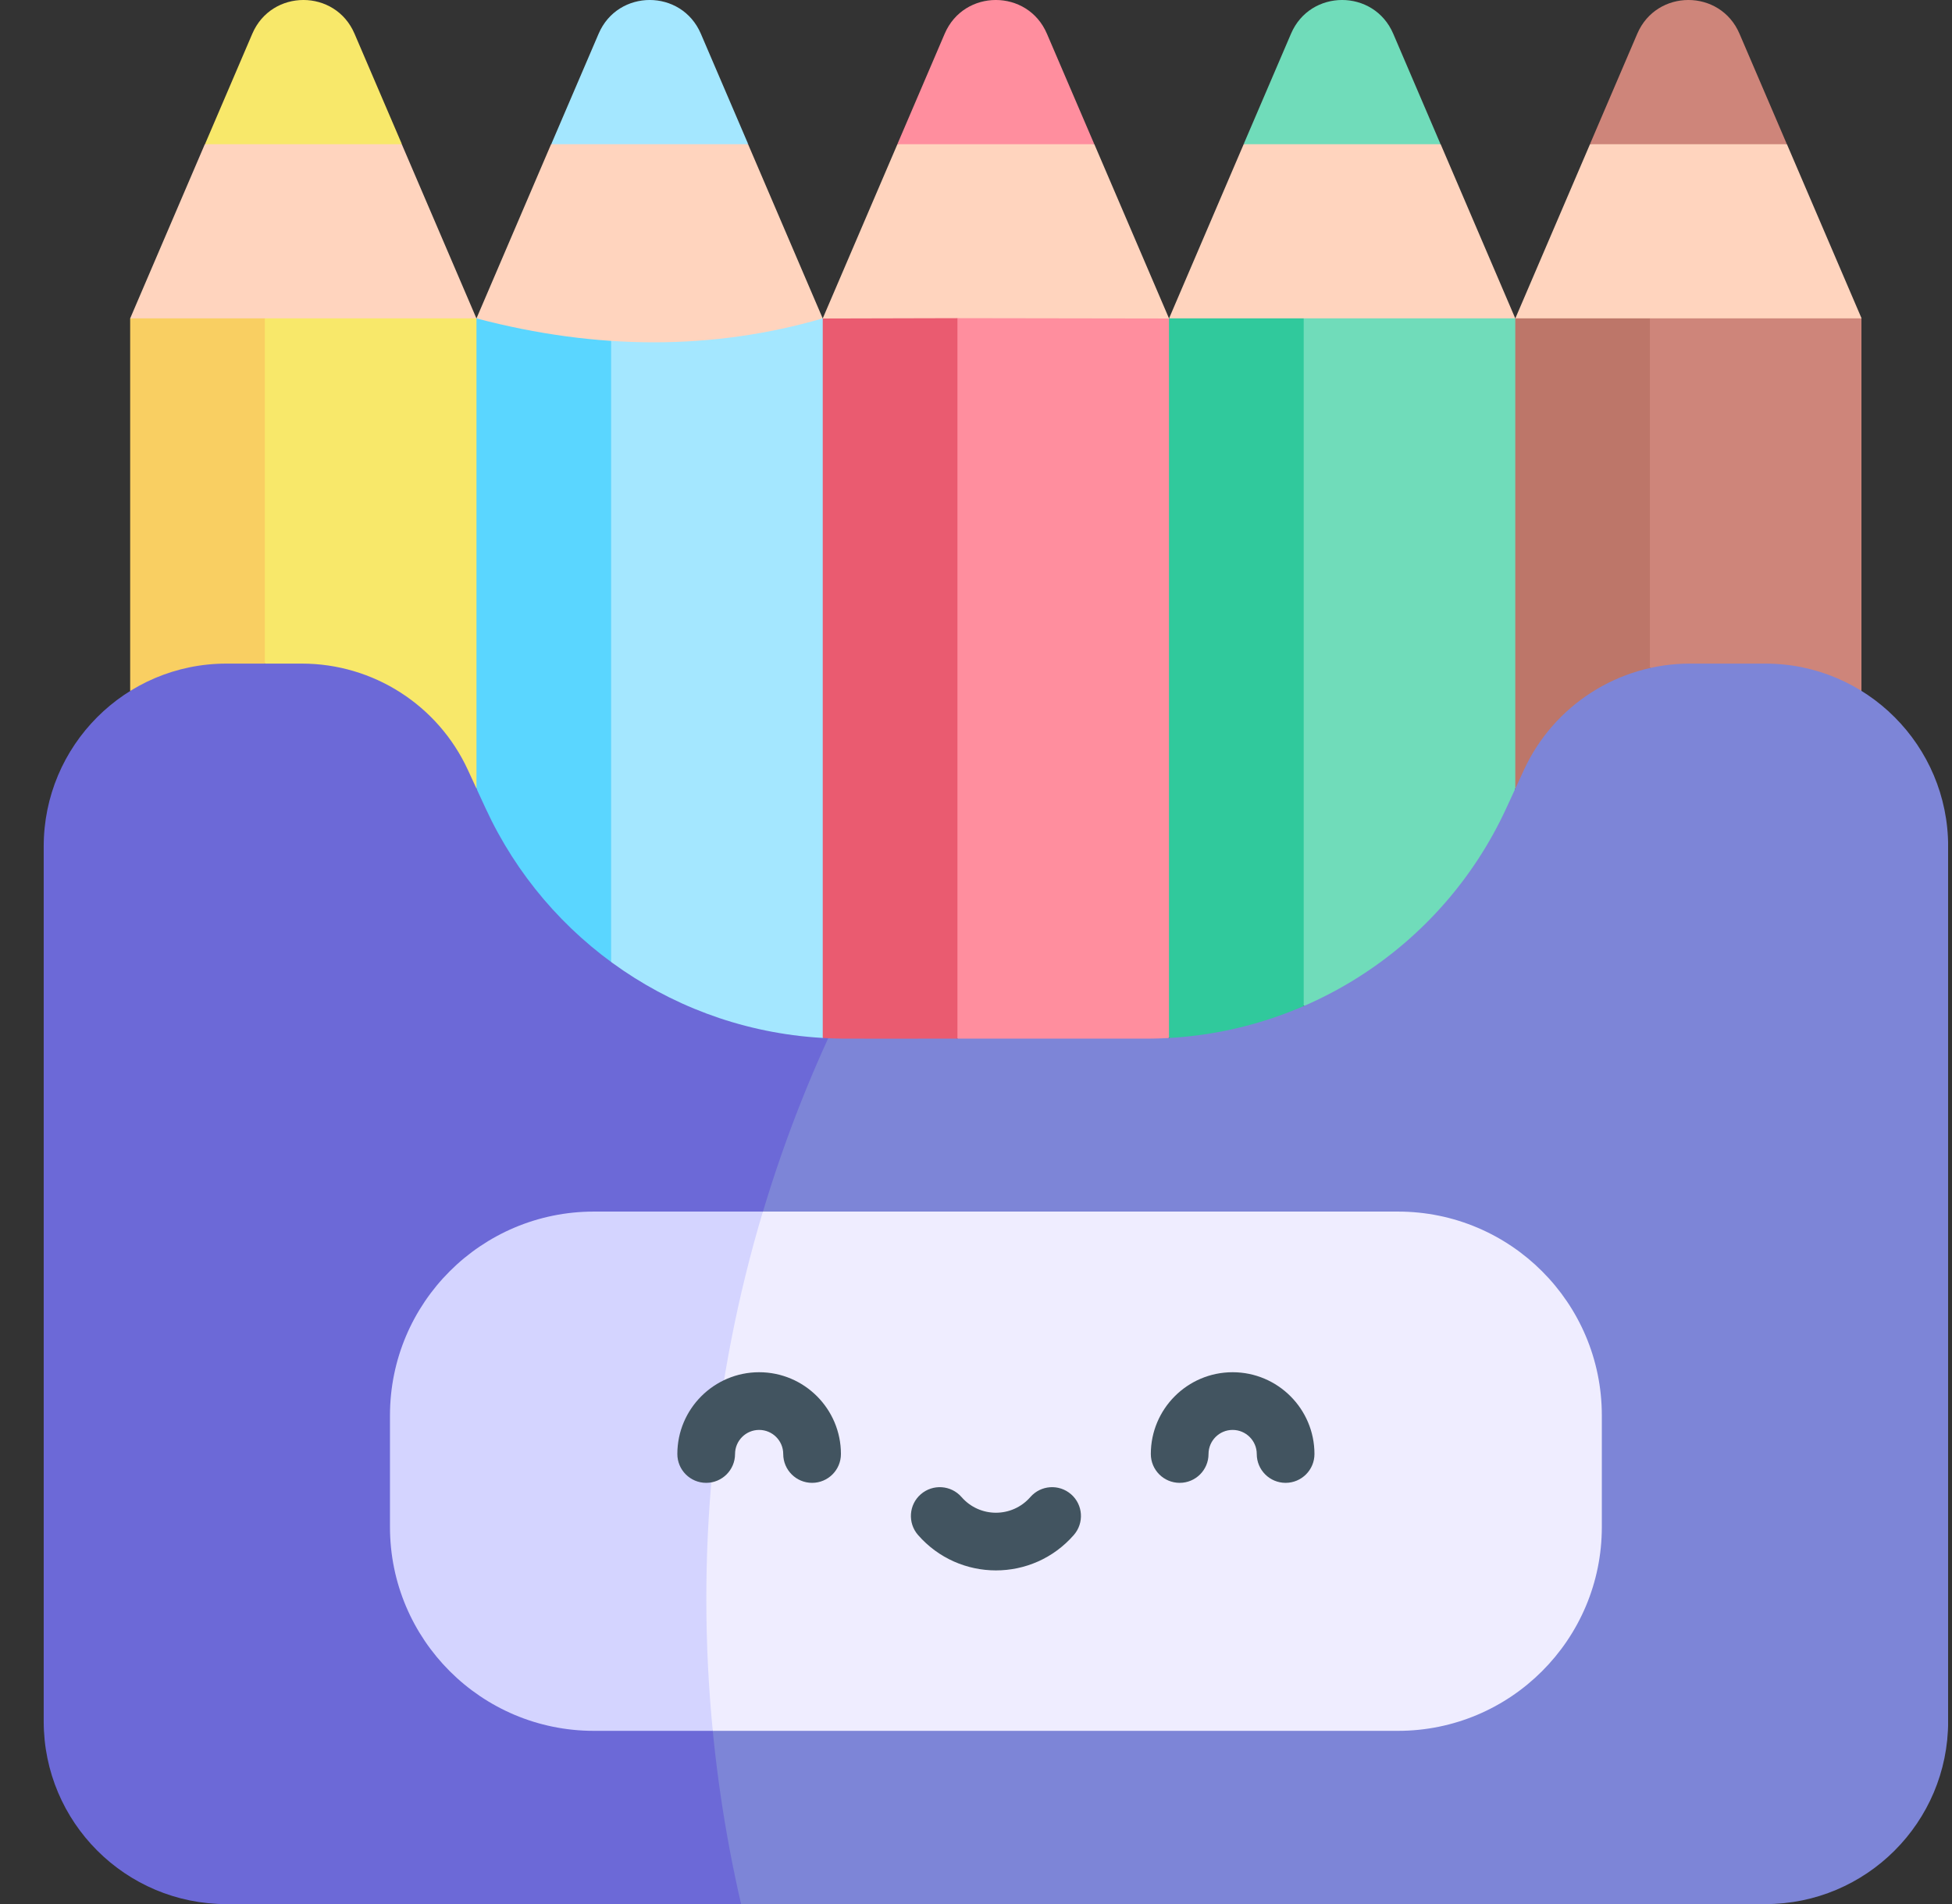 <?xml version="1.0" encoding="UTF-8"?>
<svg xmlns="http://www.w3.org/2000/svg" width="41" height="40" viewBox="0 0 41 40" fill="none">
  <rect x="0" y="0" width="41" height="40" fill="#333333" stroke="none"/>
  <g clip-path="url(#clip0_8894_4587)">
    <path d="M8.439 3.03L10.007 6.689C7.509 7.33 5.078 7.388 2.734 6.689L4.302 3.03C5.609 2.436 6.995 2.493 8.439 3.03Z" fill="#FFD4BE"></path>
    <path d="M7.446 0.707L8.442 3.03H4.305L5.3 0.707C5.705 -0.236 7.042 -0.236 7.446 0.707Z" fill="#F8E86A"></path>
    <path d="M10.009 16.564C10.974 16.113 10.965 7.046 10.009 6.688H5.564C4.965 7.326 4.889 12.782 5.564 13.938C5.517 14.404 9.055 16.651 10.009 16.564Z" fill="#F8E86A"></path>
    <path d="M5.563 6.688H2.734V14.512C3.97 14.755 5.081 14.563 5.563 13.938C5.563 13.062 5.563 7.573 5.563 6.688Z" fill="#F9CF62"></path>
    <path d="M17.282 23.837C18.248 23.386 18.238 7.046 17.282 6.688H12.838C12.238 7.326 12.162 20.055 12.838 21.21C12.79 21.677 16.329 23.924 17.282 23.837Z" fill="#A4E7FF"></path>
    <path d="M12.836 6.688H10.008V21.785C11.244 22.027 12.355 21.836 12.836 21.21C12.836 20.334 12.836 7.573 12.836 6.688Z" fill="#5AD6FF"></path>
    <path d="M15.713 3.03L17.28 6.689C14.973 7.359 12.549 7.359 10.008 6.689L11.575 3.03C12.955 2.464 14.334 2.464 15.713 3.03Z" fill="#FFD4BE"></path>
    <path d="M14.72 0.707L15.716 3.03H11.578L12.574 0.707C12.979 -0.236 14.315 -0.236 14.72 0.707Z" fill="#A4E7FF"></path>
    <path d="M22.986 3.03L24.554 6.689C22.13 7.575 19.706 7.575 17.281 6.689L18.849 3.03C20.228 2.599 21.607 2.599 22.986 3.03Z" fill="#FFD4BE"></path>
    <path d="M30.26 3.03L31.827 6.689C29.403 7.251 26.979 7.251 24.555 6.689L26.122 3.03C27.502 2.464 28.881 2.464 30.26 3.03Z" fill="#FFD4BE"></path>
    <path d="M37.533 3.03L39.101 6.689C36.798 7.261 34.37 7.243 31.828 6.689L33.396 3.03C34.775 2.599 36.154 2.599 37.533 3.03Z" fill="#FFD4BE"></path>
    <path d="M36.536 0.707L37.532 3.03H33.395L34.39 0.707C34.795 -0.236 36.132 -0.236 36.536 0.707Z" fill="#CE857A"></path>
    <path d="M29.263 0.707L30.258 3.03H26.121L27.117 0.707C27.521 -0.236 28.858 -0.236 29.263 0.707Z" fill="#70DCBA"></path>
    <path d="M21.989 0.707L22.985 3.03H18.848L19.843 0.707C20.248 -0.236 21.585 -0.236 21.989 0.707Z" fill="#FF8E9E"></path>
    <path d="M34.654 6.688C34.015 7.542 34.018 13.102 34.654 14.031C36.051 14.741 37.527 14.938 39.098 14.512C39.098 13.741 39.098 7.5 39.098 6.688H34.654Z" fill="#CE857A"></path>
    <path d="M34.654 6.688H31.826C30.992 7.037 31.063 16.109 31.826 16.564C32.892 16.878 34.364 15.339 34.654 14.031C34.654 13.129 34.654 7.569 34.654 6.688Z" fill="#BD7669"></path>
    <path d="M31.827 16.564C31.827 16.113 31.827 7.046 31.827 6.688H27.382C25.642 8.045 25.761 19.246 27.382 21.131C30.657 21.976 31.659 17.694 31.827 16.564Z" fill="#70DCBA"></path>
    <path d="M27.383 6.688H24.554C23.237 9.758 23.196 18.85 24.554 21.803C25.733 22.667 26.679 22.388 27.383 21.131C27.383 19.913 27.383 8.647 27.383 6.688Z" fill="#30C99C"></path>
    <path d="M24.553 6.691L20.109 6.684C19.085 9.811 19.103 18.925 20.109 21.819C20.568 22.46 24.245 22.398 24.553 21.799C24.553 18.917 24.553 9.818 24.553 6.691Z" fill="#FF8E9E"></path>
    <path d="M17.281 6.691V21.805C18.183 22.399 19.124 22.43 20.11 21.819C20.11 18.937 20.11 9.811 20.11 6.684L17.281 6.691Z" fill="#EA5B70"></path>
    <path d="M40.919 36.163V17.78C40.919 15.667 39.206 13.941 37.079 13.941H35.496C33.999 13.941 32.638 14.812 32.01 16.172C31.972 16.255 32.15 15.869 31.634 16.988C30.265 19.952 27.305 21.82 24.08 21.82C17.442 21.817 17.783 21.828 17.396 21.811C11.916 27.222 11.33 33.636 15.566 40.002H37.079C39.2 40.002 40.919 38.283 40.919 36.163Z" fill="#7D85D7"></path>
    <path d="M17.396 21.811C14.22 21.673 11.483 19.761 10.203 16.988C10.164 16.904 10.342 17.29 9.826 16.172C9.198 14.812 7.838 13.941 6.34 13.941H4.757C2.629 13.941 0.918 15.668 0.918 17.781V36.163C0.918 38.283 2.637 40.002 4.757 40.002H15.566C14.176 33.98 14.763 27.567 17.396 21.811Z" fill="#6C69D7"></path>
    <path d="M33.645 32.079V29.736C33.645 27.371 31.727 25.453 29.362 25.453H16.022C13.73 28.813 13.034 32.467 14.97 36.362H29.362C31.727 36.362 33.645 34.445 33.645 32.079Z" fill="#EFEDFF"></path>
    <path d="M16.024 25.453H12.474C10.109 25.453 8.191 27.371 8.191 29.736V32.079C8.191 34.445 10.109 36.362 12.474 36.362H14.971C14.615 32.717 14.96 29.007 16.024 25.453Z" fill="#D4D4FF"></path>
    <path d="M15.945 28.828C14.998 28.828 14.227 29.599 14.227 30.546C14.227 30.881 14.498 31.152 14.833 31.152C15.167 31.152 15.439 30.881 15.439 30.546C15.439 30.267 15.666 30.04 15.945 30.04C16.224 30.04 16.451 30.267 16.451 30.546C16.451 30.881 16.723 31.152 17.057 31.152C17.392 31.152 17.663 30.881 17.663 30.546C17.663 29.599 16.893 28.828 15.945 28.828Z" fill="#425460"></path>
    <path d="M25.89 28.828C24.942 28.828 24.172 29.599 24.172 30.546C24.172 30.881 24.443 31.152 24.778 31.152C25.113 31.152 25.384 30.881 25.384 30.546C25.384 30.267 25.611 30.04 25.89 30.04C26.169 30.04 26.397 30.267 26.397 30.546C26.397 30.881 26.668 31.152 27.003 31.152C27.337 31.152 27.609 30.881 27.609 30.546C27.609 29.599 26.838 28.828 25.89 28.828Z" fill="#425460"></path>
    <path d="M22.497 31.392C22.244 31.172 21.862 31.198 21.642 31.45C21.259 31.889 20.579 31.89 20.196 31.45C19.976 31.198 19.593 31.172 19.34 31.392C19.088 31.611 19.062 31.994 19.282 32.247C20.147 33.238 21.688 33.241 22.555 32.247C22.775 31.994 22.749 31.611 22.497 31.392Z" fill="#425460"></path>
  </g>
  <defs>
    <clipPath id="clip0_8894_4587">
      <rect width="40" height="40" fill="white" transform="translate(0.918)"></rect>
    </clipPath>
  </defs>
</svg>
